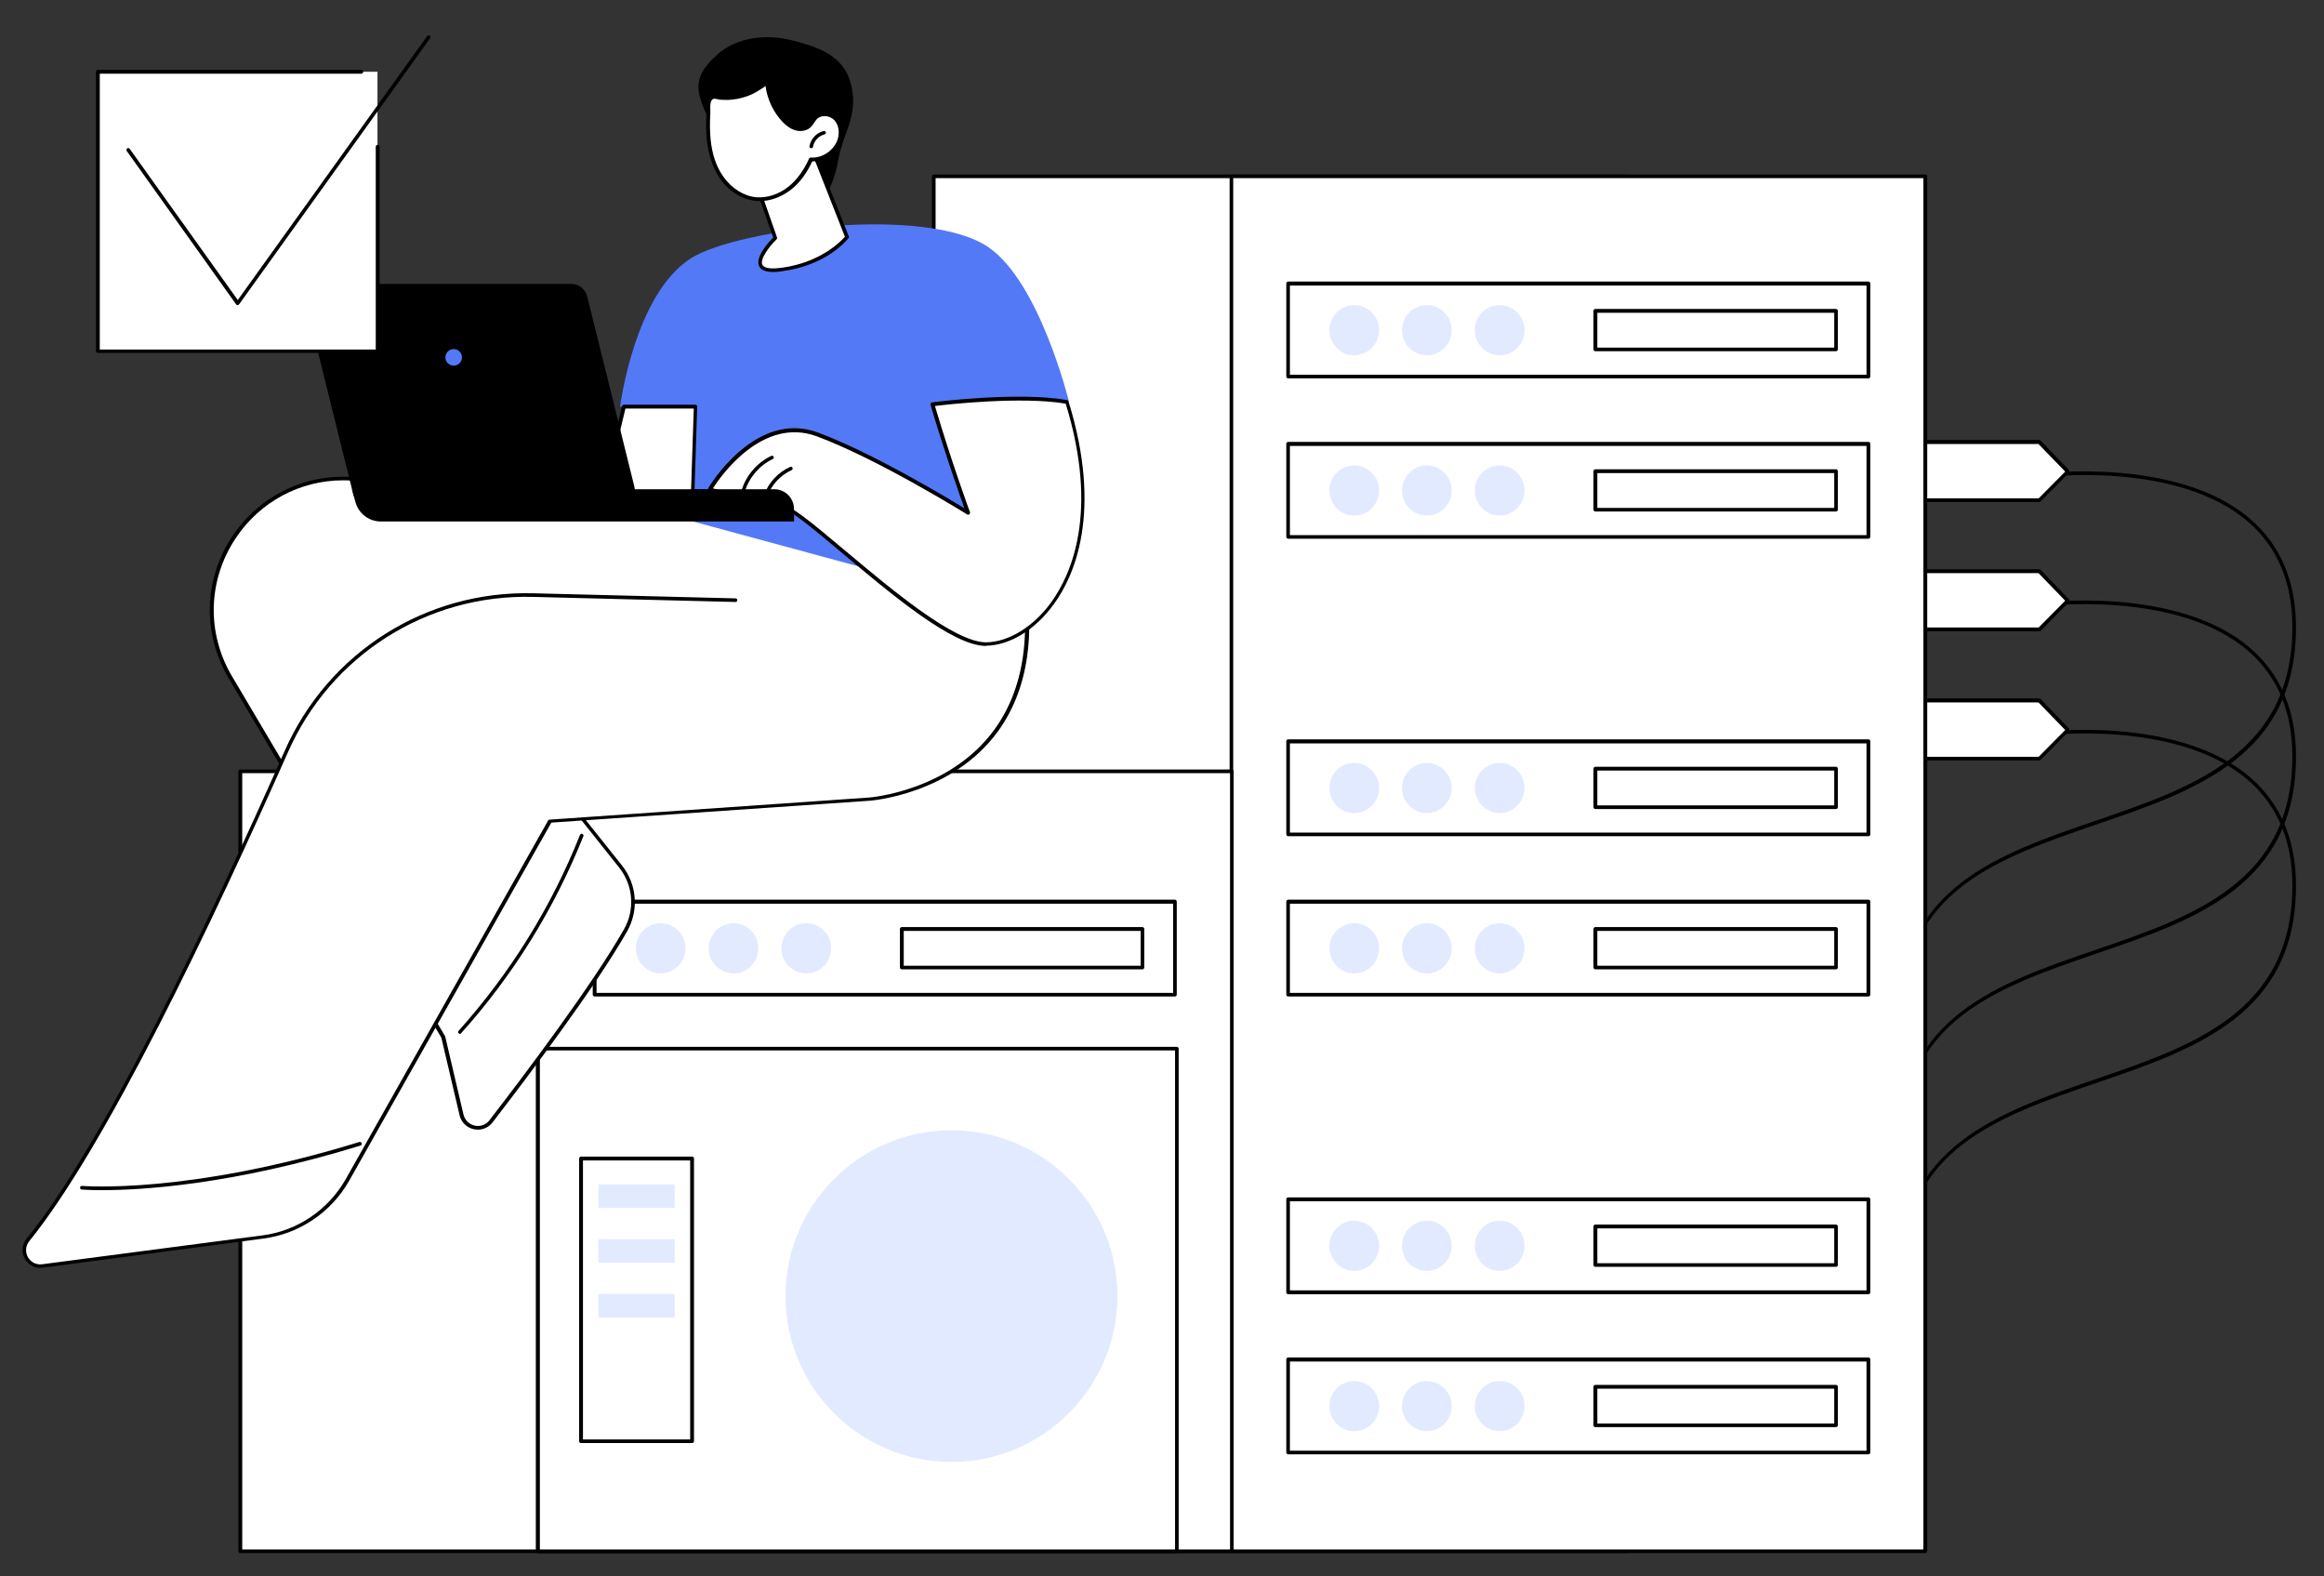 <?xml version="1.0" encoding="utf-8"?>
<!-- Generator: Adobe Illustrator 27.4.0, SVG Export Plug-In . SVG Version: 6.00 Build 0)  -->
<svg version="1.1" id="Layer_1" xmlns="http://www.w3.org/2000/svg" xmlns:xlink="http://www.w3.org/1999/xlink" x="0px" y="0px"
	 viewBox="0 0 1094.7 742.3" style="enable-background:new 0 0 1094.7 742.3;" xml:space="preserve">
<rect x="0" y="0" width="1094.7" height="742.3" fill="#333333" stroke="none"/>
<style type="text/css">
	.st0{fill:#FFFFFF;}
	.st1{fill:#E2EAFF;}
	.st2{fill:#5479F7;}
</style>
<g id="System_administration">
	<g>
		<g>
			<path d="M895.5,479.1c-0.5,0-0.9-0.4-0.9-0.9c0-60,47.2-76.2,92.9-91.8c45.4-15.6,92.3-31.6,92.3-91.1c0-20.8-6.9-37.3-20.5-49.3
				c-33.6-29.4-97.4-21.3-98-21.2c-0.5,0.1-0.9-0.3-1-0.7c-0.1-0.5,0.3-0.9,0.7-1c0.6-0.1,65.2-8.3,99.4,21.7
				c14,12.3,21.1,29.3,21.1,50.6c0,60.7-47.5,77-93.5,92.7c-47.2,16.2-91.8,31.5-91.8,90.2C896.3,478.7,895.9,479.1,895.5,479.1z"/>
			<g>
				<polygon class="st0" points="960.6,235.5 892.8,235.5 892.8,208.2 960.6,208.2 974,222.1 				"/>
				<path d="M960.6,236.4h-67.8c-0.5,0-0.9-0.4-0.9-0.9v-27.4c0-0.5,0.4-0.9,0.9-0.9h67.8c0.2,0,0.5,0.1,0.6,0.3l13.4,13.9
					c0.3,0.3,0.3,0.9,0,1.2l-13.4,13.5C961.1,236.3,960.9,236.4,960.6,236.4z M893.7,234.7h66.6l12.5-12.6l-12.6-13h-66.6V234.7z"/>
			</g>
			<path d="M895.5,539.9c-0.5,0-0.9-0.4-0.9-0.9c0-60,47.2-76.2,92.9-91.8c45.4-15.6,92.3-31.6,92.3-91.1c0-20.8-6.9-37.3-20.5-49.3
				c-33.6-29.4-97.4-21.3-98-21.2c-0.5,0.1-0.9-0.3-1-0.7c-0.1-0.5,0.3-0.9,0.7-1c0.6-0.1,65.2-8.3,99.4,21.7
				c14,12.3,21.1,29.3,21.1,50.6c0,60.7-47.5,77-93.5,92.7c-47.2,16.2-91.8,31.5-91.8,90.2C896.3,539.6,895.9,539.9,895.5,539.9z"/>
			<g>
				<polygon class="st0" points="960.6,296.4 892.8,296.4 892.8,269 960.6,269 974,282.9 				"/>
				<path d="M960.6,297.3h-67.8c-0.5,0-0.9-0.4-0.9-0.9V269c0-0.5,0.4-0.9,0.9-0.9h67.8c0.2,0,0.5,0.1,0.6,0.3l13.4,13.9
					c0.3,0.3,0.3,0.9,0,1.2L961.3,297C961.1,297.2,960.9,297.3,960.6,297.3z M893.7,295.5h66.6l12.5-12.6l-12.6-13h-66.6V295.5z"/>
			</g>
			<path d="M895.5,600.8c-0.5,0-0.9-0.4-0.9-0.9c0-60,47.2-76.2,92.9-91.8c45.4-15.6,92.3-31.6,92.3-91.1c0-20.8-6.9-37.3-20.5-49.3
				c-33.6-29.4-97.4-21.3-98-21.2c-0.5,0.1-0.9-0.3-1-0.7c-0.1-0.5,0.3-0.9,0.7-1c0.6-0.1,65.2-8.3,99.4,21.7
				c14,12.3,21.1,29.3,21.1,50.6c0,60.7-47.5,77-93.5,92.7c-47.2,16.2-91.8,31.5-91.8,90.2C896.3,600.4,895.9,600.8,895.5,600.8z"/>
			<g>
				<polygon class="st0" points="960.6,357.3 892.8,357.3 892.8,329.9 960.6,329.9 974,343.8 				"/>
				<path d="M960.6,358.1h-67.8c-0.5,0-0.9-0.4-0.9-0.9v-27.4c0-0.5,0.4-0.9,0.9-0.9h67.8c0.2,0,0.5,0.1,0.6,0.3l13.4,13.9
					c0.3,0.3,0.3,0.9,0,1.2l-13.4,13.5C961.1,358,960.9,358.1,960.6,358.1z M893.7,356.4h66.6l12.5-12.6l-12.6-13h-66.6V356.4z"/>
			</g>
		</g>
		<g>
			<g>
				<rect x="439.9" y="83.1" class="st0" width="326.8" height="647.4"/>
				<path d="M766.6,731.4H439.9c-0.5,0-0.9-0.4-0.9-0.9V83.1c0-0.5,0.4-0.9,0.9-0.9h326.8c0.5,0,0.9,0.4,0.9,0.9v647.4
					C767.5,731,767.1,731.4,766.6,731.4z M440.7,729.7h325.1V83.9H440.7V729.7z"/>
			</g>
			<g>
				<rect x="580.1" y="83.1" class="st0" width="326.8" height="647.4"/>
				<path d="M906.8,731.4H580.1c-0.5,0-0.9-0.4-0.9-0.9V83.1c0-0.5,0.4-0.9,0.9-0.9h326.8c0.5,0,0.9,0.4,0.9,0.9v647.4
					C907.7,731,907.3,731.4,906.8,731.4z M580.9,729.7H906V83.9H580.9V729.7z"/>
			</g>
			<g>
				<g>
					<rect x="606.8" y="133.6" class="st0" width="273.3" height="43.8"/>
					<path d="M880.1,178.2H606.8c-0.5,0-0.9-0.4-0.9-0.9v-43.8c0-0.5,0.4-0.9,0.9-0.9h273.3c0.5,0,0.9,0.4,0.9,0.9v43.8
						C881,177.8,880.6,178.2,880.1,178.2z M607.6,176.5h271.6v-42H607.6V176.5z"/>
				</g>
				<g>
					<rect x="751.5" y="146.4" class="st0" width="113.3" height="18.1"/>
					<path d="M864.8,165.4H751.5c-0.5,0-0.9-0.4-0.9-0.9v-18.1c0-0.5,0.4-0.9,0.9-0.9h113.3c0.5,0,0.9,0.4,0.9,0.9v18.1
						C865.7,165,865.3,165.4,864.8,165.4z M752.4,163.7H864v-16.4H752.4V163.7z"/>
				</g>
				<g>
					<ellipse class="st1" cx="637.9" cy="155.5" rx="11.7" ry="11.8"/>
					<ellipse class="st1" cx="672.1" cy="155.5" rx="11.7" ry="11.8"/>
					<ellipse class="st1" cx="706.4" cy="155.5" rx="11.7" ry="11.8"/>
				</g>
			</g>
			<g>
				<g>
					<rect x="606.8" y="209.1" class="st0" width="273.3" height="43.8"/>
					<path d="M880.1,253.7H606.8c-0.5,0-0.9-0.4-0.9-0.9v-43.8c0-0.5,0.4-0.9,0.9-0.9h273.3c0.5,0,0.9,0.4,0.9,0.9v43.8
						C881,253.3,880.6,253.7,880.1,253.7z M607.6,252h271.6v-42H607.6V252z"/>
				</g>
				<g>
					<rect x="751.5" y="221.9" class="st0" width="113.3" height="18.1"/>
					<path d="M864.8,240.9H751.5c-0.5,0-0.9-0.4-0.9-0.9v-18.1c0-0.5,0.4-0.9,0.9-0.9h113.3c0.5,0,0.9,0.4,0.9,0.9V240
						C865.7,240.5,865.3,240.9,864.8,240.9z M752.4,239.2H864v-16.4H752.4V239.2z"/>
				</g>
				<g>
					<ellipse class="st1" cx="637.9" cy="231" rx="11.7" ry="11.8"/>
					<ellipse class="st1" cx="672.1" cy="231" rx="11.7" ry="11.8"/>
					<ellipse class="st1" cx="706.4" cy="231" rx="11.7" ry="11.8"/>
				</g>
			</g>
			<g>
				<g>
					<rect x="606.8" y="349.2" class="st0" width="273.3" height="43.8"/>
					<path d="M880.1,393.8H606.8c-0.5,0-0.9-0.4-0.9-0.9v-43.8c0-0.5,0.4-0.9,0.9-0.9h273.3c0.5,0,0.9,0.4,0.9,0.9V393
						C881,393.5,880.6,393.8,880.1,393.8z M607.6,392.1h271.6v-42H607.6V392.1z"/>
				</g>
				<g>
					<rect x="751.5" y="362" class="st0" width="113.3" height="18.1"/>
					<path d="M864.8,381H751.5c-0.5,0-0.9-0.4-0.9-0.9V362c0-0.5,0.4-0.9,0.9-0.9h113.3c0.5,0,0.9,0.4,0.9,0.9v18.1
						C865.7,380.7,865.3,381,864.8,381z M752.4,379.3H864v-16.4H752.4V379.3z"/>
				</g>
				<g>
					
						<ellipse transform="matrix(1 -1.562043e-03 1.562043e-03 1 -0.579 0.997)" class="st1" cx="637.9" cy="371.1" rx="11.7" ry="11.8"/>
					
						<ellipse transform="matrix(1 -1.562043e-03 1.562043e-03 1 -0.579 1.05)" class="st1" cx="672.1" cy="371.1" rx="11.7" ry="11.8"/>
					
						<ellipse transform="matrix(1 -1.566935e-03 1.566935e-03 1 -0.581 1.107)" class="st1" cx="706.4" cy="371.1" rx="11.7" ry="11.8"/>
				</g>
			</g>
			<g>
				<g>
					<rect x="606.8" y="424.7" class="st0" width="273.3" height="43.8"/>
					<path d="M880.1,469.3H606.8c-0.5,0-0.9-0.4-0.9-0.9v-43.8c0-0.5,0.4-0.9,0.9-0.9h273.3c0.5,0,0.9,0.4,0.9,0.9v43.8
						C881,468.9,880.6,469.3,880.1,469.3z M607.6,467.6h271.6v-42H607.6V467.6z"/>
				</g>
				<g>
					<rect x="751.5" y="437.5" class="st0" width="113.3" height="18.1"/>
					<path d="M864.8,456.5H751.5c-0.5,0-0.9-0.4-0.9-0.9v-18.1c0-0.5,0.4-0.9,0.9-0.9h113.3c0.5,0,0.9,0.4,0.9,0.9v18.1
						C865.7,456.1,865.3,456.5,864.8,456.5z M752.4,454.8H864v-16.4H752.4V454.8z"/>
				</g>
				<g>
					
						<ellipse transform="matrix(1 -1.562043e-03 1.562043e-03 1 -0.697 0.997)" class="st1" cx="637.9" cy="446.6" rx="11.7" ry="11.8"/>
					
						<ellipse transform="matrix(1 -1.562043e-03 1.562043e-03 1 -0.697 1.05)" class="st1" cx="672.1" cy="446.6" rx="11.7" ry="11.8"/>
					
						<ellipse transform="matrix(1 -1.566935e-03 1.566935e-03 1 -0.699 1.107)" class="st1" cx="706.4" cy="446.6" rx="11.7" ry="11.8"/>
				</g>
			</g>
			<g>
				<g>
					<rect x="606.8" y="564.8" class="st0" width="273.3" height="43.8"/>
					<path d="M880.1,609.5H606.8c-0.5,0-0.9-0.4-0.9-0.9v-43.8c0-0.5,0.4-0.9,0.9-0.9h273.3c0.5,0,0.9,0.4,0.9,0.9v43.8
						C881,609.1,880.6,609.5,880.1,609.5z M607.6,607.7h271.6v-42H607.6V607.7z"/>
				</g>
				<g>
					<rect x="751.5" y="577.6" class="st0" width="113.3" height="18.1"/>
					<path d="M864.8,596.6H751.5c-0.5,0-0.9-0.4-0.9-0.9v-18.1c0-0.5,0.4-0.9,0.9-0.9h113.3c0.5,0,0.9,0.4,0.9,0.9v18.1
						C865.7,596.3,865.3,596.6,864.8,596.6z M752.4,594.9H864v-16.4H752.4V594.9z"/>
				</g>
				<g>
					
						<ellipse transform="matrix(1 -1.562043e-03 1.562043e-03 1 -0.916 0.997)" class="st1" cx="637.9" cy="586.7" rx="11.7" ry="11.8"/>
					
						<ellipse transform="matrix(1 -1.562043e-03 1.562043e-03 1 -0.916 1.051)" class="st1" cx="672.1" cy="586.7" rx="11.7" ry="11.8"/>
					
						<ellipse transform="matrix(1 -1.566935e-03 1.566935e-03 1 -0.918 1.108)" class="st1" cx="706.4" cy="586.7" rx="11.7" ry="11.8"/>
				</g>
			</g>
			<g>
				<g>
					<rect x="606.8" y="640.3" class="st0" width="273.3" height="43.8"/>
					<path d="M880.1,684.9H606.8c-0.5,0-0.9-0.4-0.9-0.9v-43.8c0-0.5,0.4-0.9,0.9-0.9h273.3c0.5,0,0.9,0.4,0.9,0.9v43.8
						C881,684.5,880.6,684.9,880.1,684.9z M607.6,683.2h271.6v-42H607.6V683.2z"/>
				</g>
				<g>
					<rect x="751.5" y="653.1" class="st0" width="113.3" height="18.1"/>
					<path d="M864.8,672.1H751.5c-0.5,0-0.9-0.4-0.9-0.9v-18.1c0-0.5,0.4-0.9,0.9-0.9h113.3c0.5,0,0.9,0.4,0.9,0.9v18.1
						C865.7,671.7,865.3,672.1,864.8,672.1z M752.4,670.4H864V654H752.4V670.4z"/>
				</g>
				<g>
					
						<ellipse transform="matrix(1 -1.562043e-03 1.562043e-03 1 -1.034 0.997)" class="st1" cx="637.9" cy="662.2" rx="11.7" ry="11.8"/>
					
						<ellipse transform="matrix(1 -1.562043e-03 1.562043e-03 1 -1.034 1.051)" class="st1" cx="672.1" cy="662.2" rx="11.7" ry="11.8"/>
					
						<ellipse transform="matrix(1 -1.566935e-03 1.566935e-03 1 -1.037 1.108)" class="st1" cx="706.4" cy="662.2" rx="11.7" ry="11.8"/>
				</g>
			</g>
		</g>
	</g>
	<g>
		<g>
			<rect x="113.2" y="363.3" class="st0" width="326.8" height="367.3"/>
			<path d="M440,731.4H113.2c-0.5,0-0.9-0.4-0.9-0.9V363.3c0-0.5,0.4-0.9,0.9-0.9H440c0.5,0,0.9,0.4,0.9,0.9v367.3
				C440.8,731,440.5,731.4,440,731.4z M114.1,729.7h325.1V364.1H114.1V729.7z"/>
		</g>
		<g>
			<rect x="253.4" y="363.3" class="st0" width="326.8" height="367.3"/>
			<path d="M580.2,731.4H253.4c-0.5,0-0.9-0.4-0.9-0.9V363.3c0-0.5,0.4-0.9,0.9-0.9h326.8c0.5,0,0.9,0.4,0.9,0.9v367.3
				C581,731,580.7,731.4,580.2,731.4z M254.3,729.7h325.1V364.1H254.3V729.7z"/>
		</g>
		<g>
			<rect x="253.4" y="493.9" class="st0" width="300.9" height="236.7"/>
			<path d="M554.3,731.4H253.4c-0.5,0-0.9-0.4-0.9-0.9V493.9c0-0.5,0.4-0.9,0.9-0.9h300.9c0.5,0,0.9,0.4,0.9,0.9v236.7
				C555.2,731,554.8,731.4,554.3,731.4z M254.3,729.7h299.2V494.7H254.3V729.7z"/>
		</g>
		<g>
			<rect x="273.7" y="545.6" class="st0" width="52.3" height="133.2"/>
			<path d="M326,679.6h-52.3c-0.5,0-0.9-0.4-0.9-0.9V545.6c0-0.5,0.4-0.9,0.9-0.9H326c0.5,0,0.9,0.4,0.9,0.9v133.2
				C326.8,679.3,326.4,679.6,326,679.6z M274.6,677.9h50.5V546.5h-50.5V677.9z"/>
		</g>
		<rect x="281.9" y="557.8" class="st1" width="35.9" height="11.1"/>
		<rect x="281.9" y="583.6" class="st1" width="35.9" height="11.1"/>
		<rect x="281.9" y="609.4" class="st1" width="35.9" height="11.1"/>
		<g>
			<g>
				<rect x="280.1" y="424.7" class="st0" width="273.3" height="43.8"/>
				<path d="M553.5,469.3H280.1c-0.5,0-0.9-0.4-0.9-0.9v-43.8c0-0.5,0.4-0.9,0.9-0.9h273.3c0.5,0,0.9,0.4,0.9,0.9v43.8
					C554.3,468.9,553.9,469.3,553.5,469.3z M281,467.6h271.6v-42H281V467.6z"/>
			</g>
			<g>
				<rect x="424.8" y="437.5" class="st0" width="113.3" height="18.1"/>
				<path d="M538.2,456.5H424.8c-0.5,0-0.9-0.4-0.9-0.9v-18.1c0-0.5,0.4-0.9,0.9-0.9h113.3c0.5,0,0.9,0.4,0.9,0.9v18.1
					C539,456.1,538.6,456.5,538.2,456.5z M425.7,454.8h111.6v-16.4H425.7V454.8z"/>
			</g>
			<g>
				
					<ellipse transform="matrix(1 -1.562043e-03 1.562043e-03 1 -0.697 0.487)" class="st1" cx="311.2" cy="446.6" rx="11.7" ry="11.8"/>
				
					<ellipse transform="matrix(1 -1.562043e-03 1.562043e-03 1 -0.697 0.54)" class="st1" cx="345.5" cy="446.6" rx="11.7" ry="11.8"/>
				
					<ellipse transform="matrix(1 -1.552326e-03 1.552326e-03 1 -0.693 0.59)" class="st1" cx="379.8" cy="446.6" rx="11.7" ry="11.8"/>
			</g>
		</g>
	</g>
	<g>
		<path d="M395.1,74.2c2-11.6,10.6-21.6,4.8-37.5c-4.2-11.3-16-15.1-27.7-17.9S347,17.6,338,25.6c-10.6,9.5-11.2,15.6-5.1,28.5
			C354.8,100,387.8,117.6,395.1,74.2z"/>
		<g>
			<g>
				<g>
					<path class="st0" d="M170.4,226l122,16.9l90.4-0.4c15.4,54.8-162.2,75.5-162.2,75.5l71.7,90c6.9,8.6,7.9,20.6,2.4,30.2
						c-15.1,26.4-47,68.7-63.4,89.9c-4.1,5.3-12.4,3.4-13.9-3l-8.6-36.7L108.5,319C82,274.3,118.9,218.8,170.4,226z"/>
					<path d="M225.1,532c-0.6,0-1.3-0.1-1.9-0.2c-3.3-0.7-5.9-3.2-6.7-6.5l-8.6-36.6L107.7,319.4c-12.4-21-11.7-46.6,1.7-66.8
						c13.5-20.3,36.9-30.8,61-27.5l122,16.9l90.3-0.4c0,0,0,0,0,0c0.4,0,0.7,0.3,0.8,0.6c2.1,7.4,0.8,14.6-3.7,21.4
						c-11.1,16.5-41.3,30.8-89.7,42.6c-31.6,7.6-61,11.6-68,12.5l70.8,88.8c7.2,9,8.1,21.2,2.5,31.1c-14.9,26.2-46.2,67.7-63.4,90
						C230.3,530.8,227.8,532,225.1,532z M161.7,226.2c-20.3,0-39.2,10-50.7,27.3c-13.1,19.7-13.8,44.6-1.7,65l100.3,169.4
						c0,0.1,0.1,0.2,0.1,0.2l8.6,36.7c0.6,2.7,2.7,4.7,5.3,5.3c2.7,0.6,5.4-0.4,7-2.6c17.3-22.4,48.4-63.7,63.3-89.8
						c5.3-9.3,4.4-20.8-2.3-29.2l-71.7-90c-0.2-0.2-0.2-0.6-0.1-0.9c0.1-0.3,0.4-0.5,0.7-0.5c1.3-0.2,132.1-15.8,158-54.5
						c4.1-6.2,5.4-12.7,3.7-19.3l-89.7,0.4c0,0-0.1,0-0.1,0l-122-16.9C167.4,226.4,164.5,226.2,161.7,226.2z"/>
				</g>
				<path d="M216.7,486.9c-0.2,0-0.4-0.1-0.6-0.2c-0.4-0.3-0.4-0.9-0.1-1.2c24.4-27.3,43.7-58.3,57.2-92.3c0.2-0.4,0.7-0.7,1.1-0.5
					c0.4,0.2,0.7,0.7,0.5,1.1c-13.7,34.2-33,65.4-57.6,92.8C217.1,486.8,216.9,486.9,216.7,486.9z"/>
			</g>
			<path d="M220.6,387.7c-0.5,0-0.9-0.4-0.9-0.9c0-0.5,0.4-0.9,0.9-0.9l33.3-0.1c0,0,0,0,0,0c0.5,0,0.9,0.4,0.9,0.9
				c0,0.5-0.4,0.9-0.9,0.9L220.6,387.7C220.6,387.7,220.6,387.7,220.6,387.7z"/>
			<g>
				<g>
					<path class="st0" d="M346.6,282.5l-95.4-2.4c-50-1.3-95.9,27.8-116.1,73.5c-33.2,75-85.1,185.1-121.8,230.2
						c-4.3,5.3,0.1,13.1,6.8,12.3l103.8-13.6c16.8-2.2,31.5-12.1,39.8-26.9l95.4-169c0,0,147.6-10.2,150.3-10.4
						c0,0,98-6.5,69.2-121.4l-125.5-23.1l-29.2,5.3L346.6,282.5z"/>
					<path d="M19,597.1c-3,0-5.8-1.6-7.3-4.3c-1.7-3.1-1.4-6.7,0.8-9.4c35.9-44.1,86-149.4,121.7-230c20.5-46.2,66.4-75.3,116.9-74
						l95.4,2.4c0.5,0,0.8,0.4,0.8,0.9c0,0.5-0.4,0.8-0.9,0.8c0,0,0,0,0,0l-95.4-2.4c-49.8-1.3-95.1,27.4-115.3,73
						c-35.8,80.7-86,186.2-121.9,230.4c-2.1,2.6-1.7,5.6-0.7,7.5c1.1,1.9,3.4,3.8,6.7,3.4l103.8-13.6c16.4-2.1,31-12,39.2-26.4
						l95.4-169c0.1-0.3,0.4-0.4,0.7-0.4c1.5-0.1,147.6-10.2,150.3-10.4c0.4,0,38-2.9,59.2-32c15.4-21.2,18.5-50.7,9.3-87.7
						l-124.8-23L324,238c-0.5,0.1-0.9-0.2-1-0.7c-0.1-0.5,0.2-0.9,0.7-1L353,231c0.1,0,0.2,0,0.3,0l125.5,23.1
						c0.3,0.1,0.6,0.3,0.7,0.6c9.5,37.9,6.3,68-9.4,89.7c-21.7,29.8-60.1,32.7-60.5,32.7c-2.7,0.2-140.7,9.7-149.9,10.3l-95.2,168.6
						c-8.4,14.9-23.5,25.1-40.5,27.3L20.2,597C19.8,597,19.4,597.1,19,597.1z"/>
				</g>
			</g>
			<path d="M48.1,560.5c-6.2,0-9.4-0.3-9.6-0.3c-0.5,0-0.8-0.5-0.8-0.9c0-0.5,0.5-0.8,0.9-0.8c0.5,0,50.1,4.2,130.7-20.7
				c0.5-0.1,0.9,0.1,1.1,0.6c0.1,0.5-0.1,0.9-0.6,1.1C109.4,558.1,66.3,560.5,48.1,560.5z"/>
		</g>
		<g>
			<g>
				<g>
					<path class="st2" d="M465.9,283.4l-18.5-81.9l56.1-12.5c0,0-13.7-55.9-37.8-72.5c-28.9-20-118.1-8.7-140,5
						c-26.9,16.8-33.6,70-33.6,70l35.3,0.7c0,0-0.8,43.4-1.3,53.3L465.9,283.4z"/>
					<g>
						<path class="st0" d="M293.8,191.5c-6.4,26.4-10.3,49.6-10.3,49.6H326l1.6-49.6H293.8z"/>
						<path d="M326,242h-42.4c-0.3,0-0.5-0.1-0.7-0.3c-0.2-0.2-0.2-0.4-0.2-0.7c0-0.2,3.9-23.5,10.3-49.7c0.1-0.4,0.4-0.7,0.8-0.7
							h33.8c0.2,0,0.5,0.1,0.6,0.3c0.2,0.2,0.2,0.4,0.2,0.6l-1.6,49.6C326.8,241.6,326.5,242,326,242z M284.6,240.3h40.6l1.6-47.9
							h-32.2C289,215.2,285.4,235.6,284.6,240.3z"/>
					</g>
				</g>
				<g>
					<path d="M179.4,245.6H374v-5.9c0-5.2-4.2-9.3-9.3-9.3H165.8l1.6,5.9C168.8,241.8,173.8,245.6,179.4,245.6z"/>
					<path d="M173.9,238.7h117.4c5,0,8.7-4.7,7.5-9.6l-22.2-89.5c-0.9-3.4-3.9-5.9-7.5-5.9H151.7c-5,0-8.7,4.7-7.5,9.6l22.2,89.5
						C167.3,236.3,170.4,238.7,173.9,238.7z"/>
					<circle class="st2" cx="213.7" cy="168.3" r="3.9"/>
				</g>
			</g>
			<g>
				<g>
					<path class="st0" d="M439.3,190.4c8.1,27.5,16.8,51.1,16.8,51.1s-41.7-26.1-71-36.9c-29.3-10.9-50.7,25.8-50.7,25.8l33.9,8.3
						c9.8,0,71.7,65.1,96.3,64.6c24.7-0.4,61.3-38.7,38-114.1C479.5,185.2,439.3,190.4,439.3,190.4z"/>
					<path d="M464.4,304.2c-15.6,0-44.3-24.1-67.4-43.5c-13-10.9-25.2-21.2-28.7-21.2c0,0,0,0,0,0c-0.1,0-0.1,0-0.2,0l-33.9-8.3
						c-0.3-0.1-0.5-0.3-0.6-0.5c-0.1-0.3-0.1-0.5,0-0.8c0.2-0.4,22.1-37.2,51.7-26.2c25.3,9.4,60.2,30.3,69,35.7
						c-2.4-6.6-9.4-26.5-16-48.8c-0.1-0.2,0-0.5,0.1-0.7c0.1-0.2,0.4-0.4,0.6-0.4c0.4-0.1,40.6-5.2,63.6-1.1
						c0.3,0.1,0.6,0.3,0.7,0.6c16.2,52.4,2.7,82.4-6.9,95.5c-8.7,12.1-20.7,19.4-31.9,19.6C464.6,304.2,464.5,304.2,464.4,304.2z
						 M368.5,237.8c3.9,0.1,13.4,7.9,29.7,21.6c21.7,18.2,51.3,43.1,66.3,43.1c0.1,0,0.2,0,0.2,0c10.5-0.2,22.2-7.4,30.5-18.9
						c9.3-12.9,22.6-42.1,6.8-93.5c-20.8-3.5-55.3,0.3-61.6,1.1c7.9,26.7,16.4,49.8,16.5,50c0.1,0.3,0,0.7-0.3,1
						c-0.3,0.2-0.7,0.3-1,0.1c-0.4-0.3-42-26.1-70.8-36.8c-25.6-9.5-45.3,18.7-49,24.5L368.5,237.8z"/>
				</g>
				<path d="M360.7,234.3c-0.1,0-0.2,0-0.3,0c-0.4-0.2-0.7-0.6-0.5-1.1c2-5.8,6.6-10.8,12.3-13.3c0.4-0.2,0.9,0,1.1,0.4
					c0.2,0.4,0,0.9-0.4,1.1c-5.2,2.3-9.5,6.9-11.4,12.3C361.4,234.1,361.1,234.3,360.7,234.3z"/>
				<path d="M350.1,232.1c-0.1,0-0.2,0-0.2,0c-0.5-0.1-0.7-0.6-0.6-1.1c2.1-7.1,7.4-13.2,14-16.3c0.4-0.2,0.9,0,1.1,0.4
					c0.2,0.4,0,0.9-0.4,1.1c-6.2,2.9-11.1,8.6-13.1,15.2C350.8,231.9,350.4,232.1,350.1,232.1z"/>
				<path d="M374,245.6v-5.9c0-5.2-4.2-9.3-9.3-9.3H326L374,245.6z"/>
			</g>
		</g>
		<g>
			<g>
				<g>
					<path class="st0" d="M382.1,68.9l16.9,42.7c0,0-9.5,12.5-30.7,15.3c-21.2,2.8-3.2-14.9-3.2-14.9l-10.2-29.3L382.1,68.9z"/>
					<path d="M364.3,128.1c-3.6,0-5.8-0.9-6.7-2.7c-2.1-4.3,4.7-11.6,6.6-13.6l-10.1-28.8c-0.1-0.4,0-0.9,0.4-1.1l27.2-13.8
						c0.2-0.1,0.5-0.1,0.7,0c0.2,0.1,0.4,0.3,0.5,0.5l16.9,42.7c0.1,0.3,0.1,0.6-0.1,0.8c-0.4,0.5-9.9,12.8-31.2,15.6
						C366.9,128,365.5,128.1,364.3,128.1z M356,83.2l10,28.6c0.1,0.3,0,0.7-0.2,0.9c-3.3,3.2-8,9.3-6.7,12c0.6,1.1,2.6,2.3,9.1,1.4
						c18.5-2.5,28-12.6,29.8-14.6l-16.3-41.4L356,83.2z"/>
				</g>
			</g>
			<g>
				<g>
					<g>
						<path class="st0" d="M333.9,65.5c0.6,6.5,2.4,13,6.2,18.3c3.8,5.3,9.7,9.4,16.2,9.9c5.6,0.5,11.3-1.6,15.8-5.1
							c4.4-3.5,7.7-8.4,10-13.5c5.9,0.4,11.8-3.7,13.5-9.3c1-3.3,0.6-7.1-1.7-9.6c-2.3-2.5-6.6-3.2-9.2-1c-1.5,1.3-2.2,3.3-3.7,4.5
							c-1.7,1.4-4.1,1.5-6.2,0.9c-2.1-0.7-3.8-2.1-5.3-3.6c-4.8-4.9-7.7-11.6-8-18.4c0,0.6-2.9,2.5-3.4,2.8
							c-1.3,0.9-2.7,1.7-4.1,2.3c-2.8,1.3-5.9,2.1-9,2.5c-1.6,0.2-3.2,0.2-4.7,0.1c-1.3-0.1-3-0.7-4.3-0.4c-2.5,0.7-2,5.5-2.1,7.5
							C333.5,57.3,333.5,61.4,333.9,65.5z"/>
						<path d="M357.8,94.7c-0.6,0-1.1,0-1.7-0.1c-6.4-0.6-12.6-4.4-16.8-10.3c-3.5-5-5.6-11.3-6.4-18.7c-0.3-3.6-0.4-7.5-0.1-12.4
							c0-0.3,0-0.7,0-1.2c0-2.5,0-6.3,2.7-7.1c1-0.3,2.2,0,3.2,0.2c0.5,0.1,1,0.2,1.4,0.2c1.5,0.1,3.1,0.1,4.6-0.1
							c3-0.3,6-1.1,8.7-2.4c1.4-0.6,2.7-1.4,4-2.3c0.1-0.1,0.2-0.1,0.4-0.2c1.9-1.3,2.5-1.8,2.7-2c0.1-0.4,0.4-0.7,0.8-0.7
							c0.5,0,0.9,0.3,0.9,0.8c0,0,0,0,0,0c0.3,6.6,3.1,13.1,7.8,17.8c1.7,1.8,3.3,2.9,5,3.4c2,0.6,4,0.4,5.4-0.7
							c0.7-0.6,1.2-1.3,1.8-2.1c0.6-0.8,1.1-1.6,1.9-2.3c2.8-2.5,7.7-2,10.4,1c2.3,2.6,3.1,6.6,1.9,10.5c-1.8,5.7-7.6,10-13.6,10
							c-0.1,0-0.1,0-0.2,0c-2.6,5.6-5.9,10.1-10,13.3C368.1,92.8,362.9,94.7,357.8,94.7z M336.6,46.5c-0.2,0-0.4,0-0.6,0.1
							c-1.5,0.4-1.5,3.5-1.4,5.4c0,0.5,0,0.9,0,1.3c-0.3,4.8-0.2,8.6,0.1,12.1c0.7,7.2,2.7,13.2,6.1,17.9c3.9,5.5,9.7,9.1,15.5,9.6
							c5.1,0.4,10.6-1.4,15.1-5c3.9-3.1,7.2-7.6,9.7-13.2c0.1-0.3,0.5-0.5,0.8-0.5c5.5,0.4,11.1-3.5,12.7-8.7c1-3.2,0.4-6.7-1.5-8.8
							c-2.1-2.3-5.9-2.7-8-0.9c-0.6,0.5-1.1,1.3-1.6,2c-0.6,0.9-1.2,1.8-2.1,2.5c-1.8,1.4-4.5,1.8-7,1c-1.9-0.6-3.7-1.8-5.7-3.8
							c-4.4-4.6-7.3-10.7-8.1-17c-0.5,0.4-1.1,0.8-1.9,1.3c-0.1,0.1-0.3,0.2-0.3,0.2c-1.3,0.9-2.8,1.7-4.2,2.4
							c-2.9,1.3-6,2.2-9.3,2.5c-1.6,0.2-3.3,0.2-4.9,0.1c-0.5,0-1-0.1-1.6-0.2C337.8,46.7,337.2,46.5,336.6,46.5z M360.5,38.5
							C360.5,38.5,360.5,38.5,360.5,38.5C360.5,38.5,360.5,38.5,360.5,38.5z"/>
					</g>
					<g>
						<path class="st0" d="M388.2,62.5c-3,0.7-5.5,3.4-6,6.4L388.2,62.5z"/>
						<path d="M382.1,69.8c0,0-0.1,0-0.1,0c-0.5-0.1-0.8-0.5-0.7-1c0.6-3.4,3.3-6.3,6.7-7.1c0.5-0.1,0.9,0.2,1,0.6
							c0.1,0.5-0.2,0.9-0.6,1c-2.7,0.6-4.9,3-5.4,5.7C382.9,69.5,382.6,69.8,382.1,69.8z"/>
					</g>
				</g>
			</g>
		</g>
	</g>
	<g>
		<g>
			<ellipse class="st1" cx="448.2" cy="610.3" rx="77.3" ry="77.3"/>
			<path class="st1" d="M448.2,688.5c-43.1,0-78.2-35-78.2-78.1c0-43.1,35.1-78.1,78.2-78.1c43.1,0,78.2,35,78.2,78.1
				C526.3,653.4,491.3,688.5,448.2,688.5z M448.2,533.9c-42.1,0-76.4,34.3-76.4,76.4s34.3,76.4,76.4,76.4
				c42.1,0,76.4-34.3,76.4-76.4S490.3,533.9,448.2,533.9z"/>
		</g>
		<path class="st1" d="M457.3,612.4c-1.2,5.1-6.3,8.2-11.3,7.1c-5.1-1.2-8.3-6.3-7.1-11.3c1.2-5.1,6.3-8.2,11.3-7.1
			C455.3,602.2,458.4,607.3,457.3,612.4z"/>
	</g>
	<g>
		<rect x="46.1" y="33.8" class="st0" width="131.7" height="131.6"/>
		<path d="M177.8,166.2H46.1c-0.5,0-0.9-0.4-0.9-0.9V33.8c0-0.5,0.4-0.9,0.9-0.9h124.1c0.5,0,0.9,0.4,0.9,0.9c0,0.5-0.4,0.9-0.9,0.9
			H47v129.9h130V69.1c0-0.5,0.4-0.9,0.9-0.9c0.5,0,0.9,0.4,0.9,0.9v96.3C178.7,165.9,178.3,166.2,177.8,166.2z"/>
		<path d="M111.9,143.7C111.9,143.7,111.9,143.7,111.9,143.7c-0.3,0-0.5-0.1-0.7-0.4L59.7,71.1c-0.3-0.4-0.2-0.9,0.2-1.2
			c0.4-0.3,0.9-0.2,1.2,0.2l50.9,71.2l89.2-124.3c0.3-0.4,0.8-0.5,1.2-0.2c0.4,0.3,0.5,0.8,0.2,1.2l-89.9,125.2
			C112.5,143.5,112.2,143.7,111.9,143.7z"/>
	</g>
</g>
</svg>
